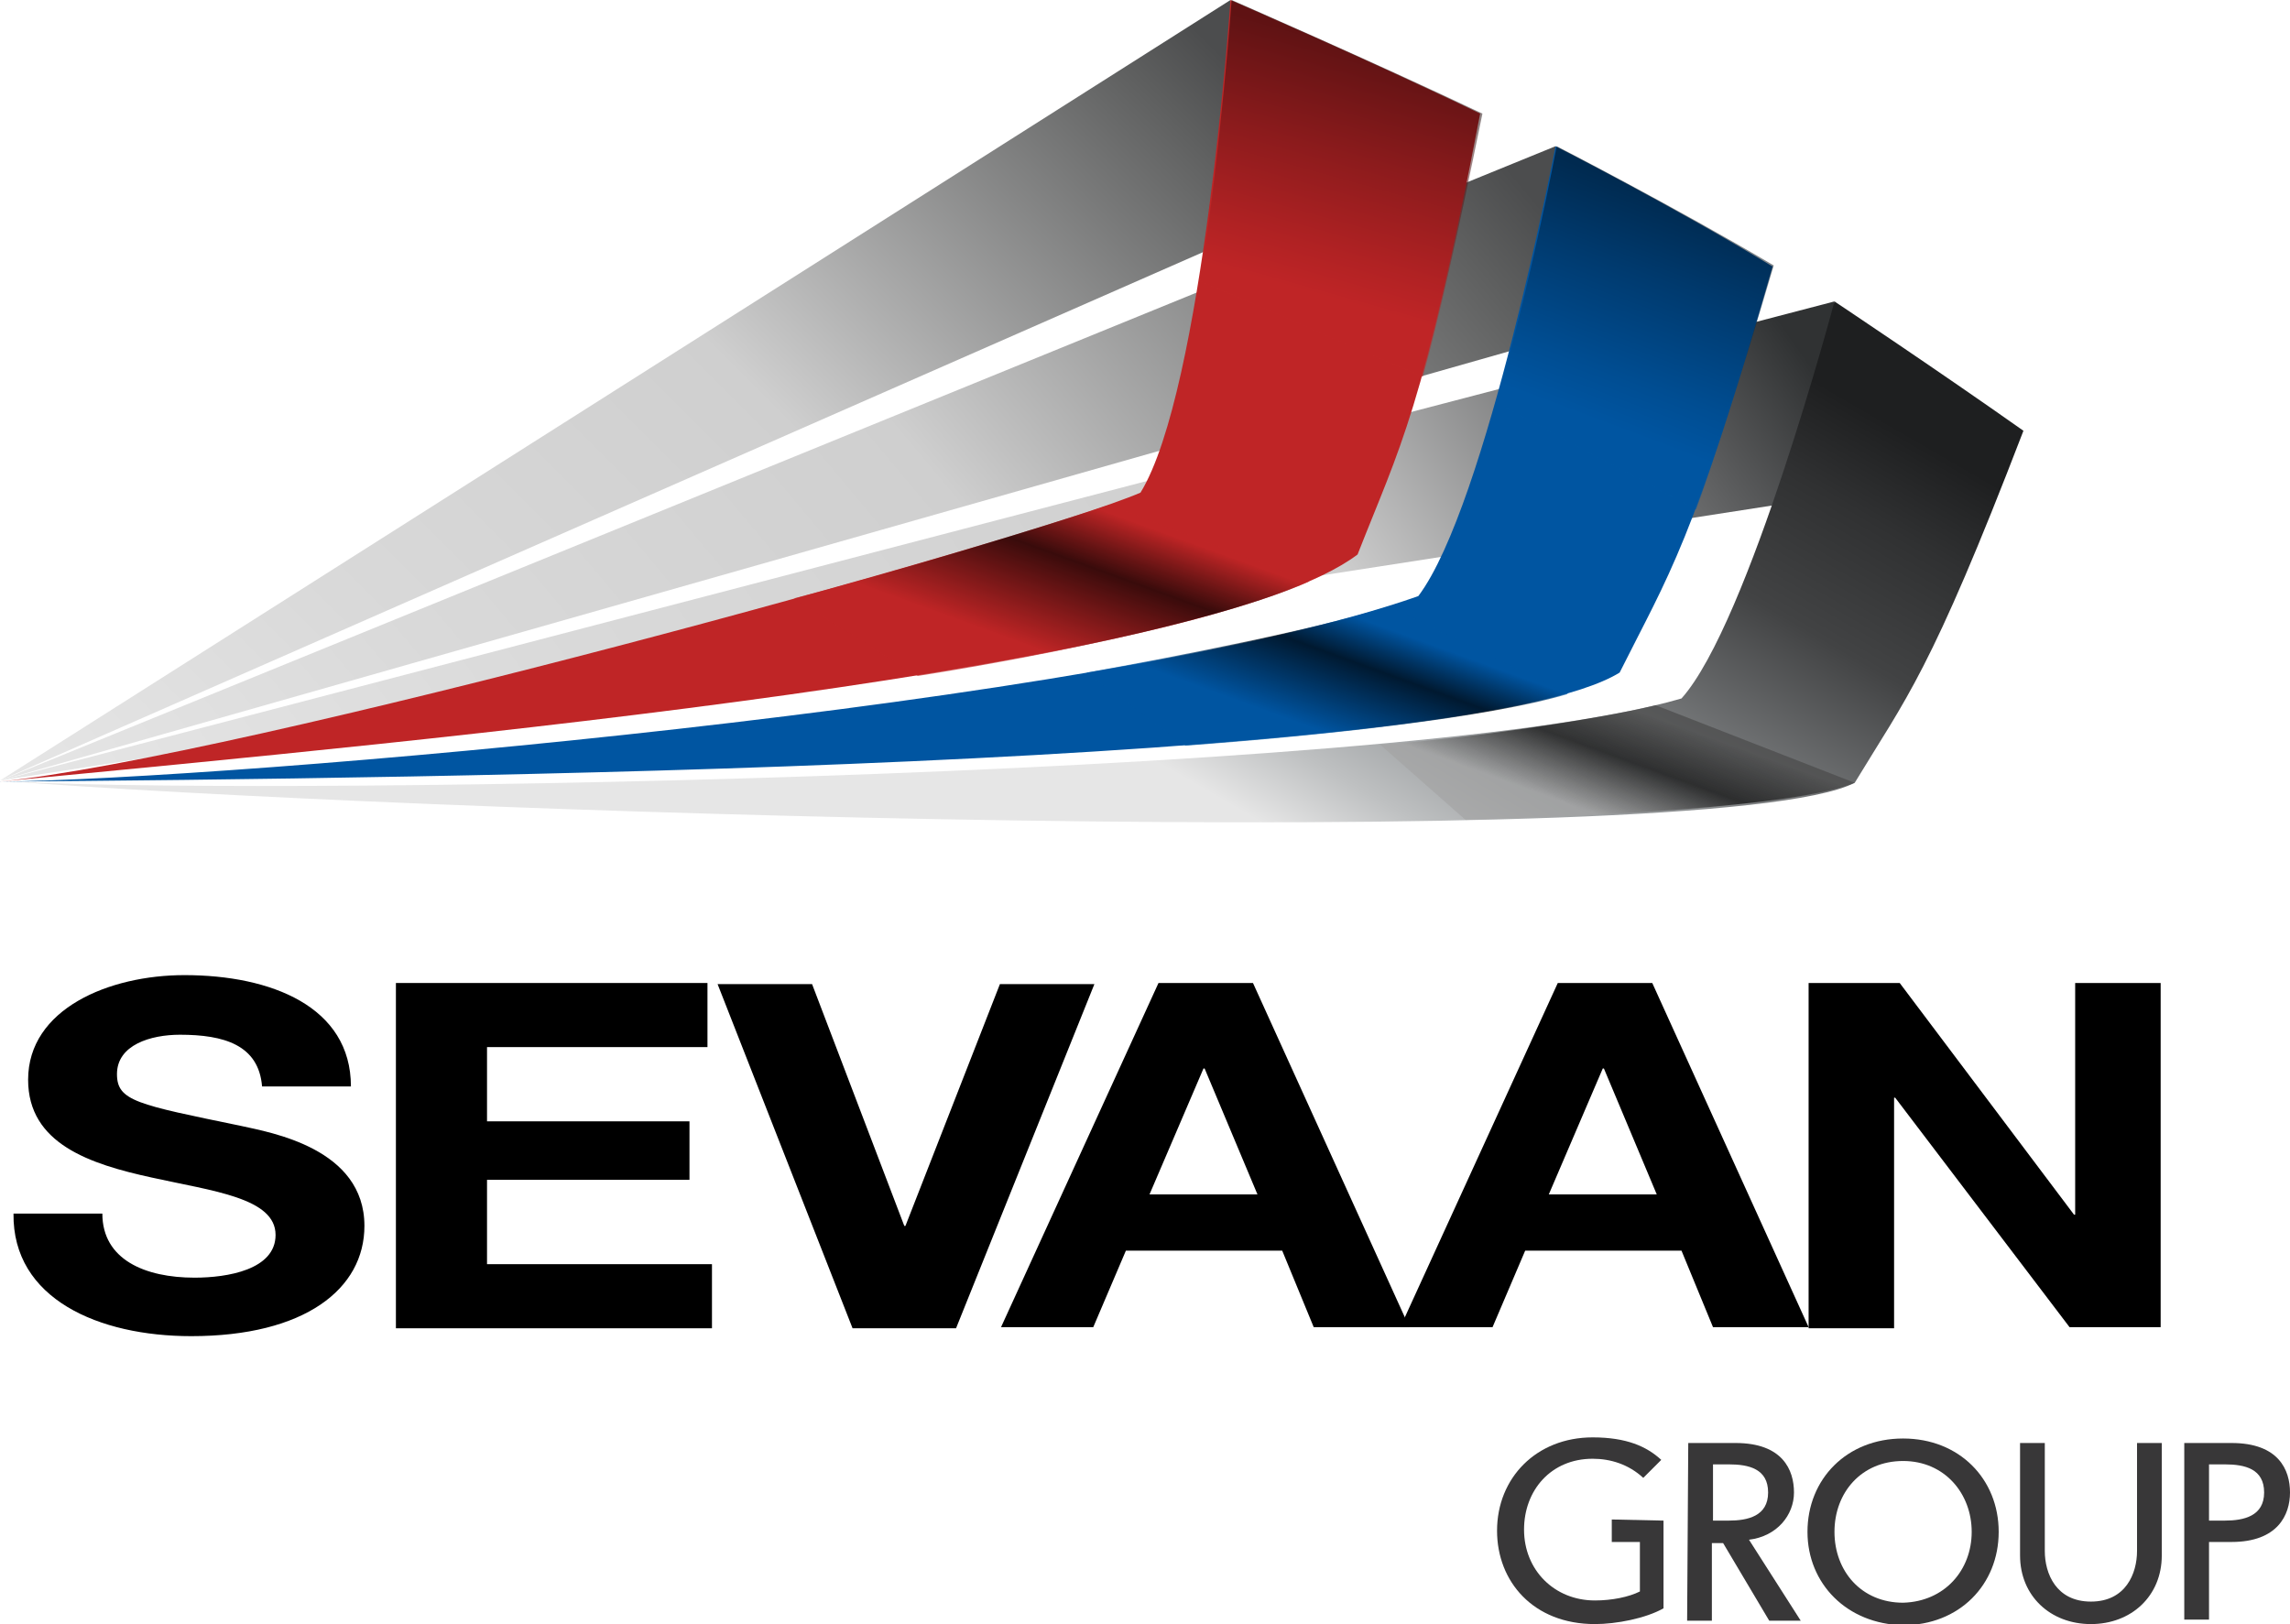 <svg xmlns="http://www.w3.org/2000/svg" xmlns:xlink="http://www.w3.org/1999/xlink" id="Layer_1" x="0px" y="0px" viewBox="60.5 317.5 203.6 144.4" style="enable-background:new 60.5 317.5 203.6 144.4;" xml:space="preserve"> <style type="text/css"> .st0{fill:url(#SVGID_1_);} .st1{fill:url(#SVGID_2_);} .st2{opacity:0.65;enable-background:new ;} .st3{fill:url(#SVGID_3_);} .st4{fill:url(#SVGID_4_);} .st5{fill:#0055A1;} .st6{opacity:0.5;} .st7{fill:url(#SVGID_5_);} .st8{opacity:0.7;enable-background:new ;} .st9{fill:url(#SVGID_6_);} .st10{fill:url(#SVGID_7_);} .st11{fill:#BF2526;} .st12{fill:url(#SVGID_8_);} .st13{fill:url(#SVGID_9_);} .st14{enable-background:new ;} .st15{fill:#383738;} </style> <g> <g> <g> <linearGradient id="SVGID_1_" gradientUnits="userSpaceOnUse" x1="99.005" y1="530.678" x2="210.741" y2="418.942" gradientTransform="matrix(0.985 0.173 -0.173 0.985 75.21 -123.868)"> <stop offset="0" style="stop-color:#E6E6E6"></stop> <stop offset="0.312" style="stop-color:#D9D9D9"></stop> <stop offset="0.683" style="stop-color:#CFCFCF"></stop> <stop offset="0.887" style="stop-color:#5E5F60"></stop> <stop offset="0.968" style="stop-color:#303233"></stop> </linearGradient> <polygon class="st0" points="223.6,344.3 60.5,386.9 219,362.3 223.1,354.6 "></polygon> <linearGradient id="SVGID_2_" gradientUnits="userSpaceOnUse" x1="179.507" y1="425.337" x2="159.314" y2="480.458" gradientTransform="matrix(0.985 0.173 -0.173 0.985 75.21 -123.868)"> <stop offset="0" style="stop-color:#1E1F20"></stop> <stop offset="0.14" style="stop-color:#303132"></stop> <stop offset="0.333" style="stop-color:#424344"></stop> <stop offset="0.715" style="stop-color:#989B9D"></stop> <stop offset="0.775" style="stop-color:#A2A5A7"></stop> <stop offset="0.88" style="stop-color:#BEC0C1"></stop> <stop offset="1" style="stop-color:#E6E6E6"></stop> </linearGradient> <path class="st1" d="M223.6,344.3c0,0-7.6,28.6-13.6,35.3c-24.8,7.3-131.3,8.7-149.5,7.3c33.8,2.7,152.1,6.7,164.9,0.2 c4.6-7.6,6.7-9.7,15-31.3C232.9,350.5,223.6,344.3,223.6,344.3z"></path> <g class="st2"> <linearGradient id="SVGID_3_" gradientUnits="userSpaceOnUse" x1="213.901" y1="487.493" x2="216.316" y2="473.836" gradientTransform="matrix(0.985 0.173 -0.173 0.985 75.21 -123.868)"> <stop offset="0.253" style="stop-color:#A3A3A3"></stop> <stop offset="0.645" style="stop-color:#000000"></stop> <stop offset="0.944" style="stop-color:#414141"></stop> <stop offset="0.968" style="stop-color:#474747"></stop> </linearGradient> <path class="st3" d="M183.2,383.7l7.6,6.7c10.5-0.3,29.1-1.1,34.6-3.3l-17.7-6.9C202.4,381.5,190,383.3,183.2,383.7z"></path> </g> </g> <g> <linearGradient id="SVGID_4_" gradientUnits="userSpaceOnUse" x1="88.783" y1="550.814" x2="189.408" y2="450.189" gradientTransform="matrix(0.996 8.760000e-002 -8.760000e-002 0.996 38.601 -147.708)"> <stop offset="0" style="stop-color:#E6E6E6"></stop> <stop offset="0.261" style="stop-color:#D9D9D9"></stop> <stop offset="0.57" style="stop-color:#CFCFCF"></stop> <stop offset="0.915" style="stop-color:#5E5F5F"></stop> <stop offset="0.968" style="stop-color:#4C4D4E"></stop> </linearGradient> <polygon class="st4" points="198.8,330.5 60.5,386.9 194.8,348.7 198.8,341.5 "></polygon> <path class="st5" d="M198.8,330.5c0,0-6.1,31.9-12.2,40c-27.5,9.7-106,16.3-126.2,16.5c37.8-0.3,130.5-1.3,144.1-9.7 c4.4-8.8,6.5-11.4,13.6-36.1C209.4,335.9,198.8,330.5,198.8,330.5z"></path> <g class="st6"> <linearGradient id="SVGID_5_" gradientUnits="userSpaceOnUse" x1="212.31" y1="466.341" x2="206.772" y2="486.184" gradientTransform="matrix(0.996 8.760000e-002 -8.760000e-002 0.996 38.601 -147.708)"> <stop offset="0" style="stop-color:#000000"></stop> <stop offset="0.339" style="stop-color:#001F3B"></stop> <stop offset="0.79" style="stop-color:#004684"></stop> <stop offset="1" style="stop-color:#0055A1"></stop> </linearGradient> <path class="st7" d="M218.2,341.1c-8.8-5.2-19.3-10.6-19.3-10.6s-2.3,12.3-5.4,22.8l17.8,9.5C213,358.1,215.1,351.6,218.2,341.1 z"></path> </g> <g class="st8"> <linearGradient id="SVGID_6_" gradientUnits="userSpaceOnUse" x1="183.274" y1="519.727" x2="187.446" y2="504.131" gradientTransform="matrix(0.996 8.760000e-002 -8.760000e-002 0.996 38.601 -147.708)"> <stop offset="0.253" style="stop-color:#0055A1"></stop> <stop offset="0.672" style="stop-color:#000000"></stop> <stop offset="0.773" style="stop-color:#002342"></stop> <stop offset="0.909" style="stop-color:#0055A1"></stop> </linearGradient> <path class="st9" d="M157.1,377.3l8.8,6.5c12.2-0.9,27-2.5,34-4.6l-15.9-7.8C178.2,373.3,165,375.9,157.1,377.3z"></path> </g> </g> <g> <linearGradient id="SVGID_7_" gradientUnits="userSpaceOnUse" x1="75.424" y1="574.892" x2="164.884" y2="485.432" gradientTransform="matrix(1 0 0 1 4.490000e-002 -172.96)"> <stop offset="0" style="stop-color:#E6E6E6"></stop> <stop offset="0.261" style="stop-color:#D9D9D9"></stop> <stop offset="0.57" style="stop-color:#CFCFCF"></stop> <stop offset="0.915" style="stop-color:#5E5F5F"></stop> <stop offset="0.968" style="stop-color:#4C4D4E"></stop> </linearGradient> <polygon class="st10" points="169.9,317.5 60.5,386.9 167.5,339.9 172,329.7 "></polygon> <path class="st11" d="M169.9,317.5c0,0-2.4,34.7-8,43.8c-9.7,4.2-80.3,23.6-101.5,25.7c39.6-3.8,107.4-10.1,120.8-20.2 c3.8-9.7,5.8-12.6,10.9-39.2C182.6,323,169.9,317.5,169.9,317.5z"></path> <g class="st6"> <linearGradient id="SVGID_8_" gradientUnits="userSpaceOnUse" x1="181.851" y1="494.889" x2="175.931" y2="516.101" gradientTransform="matrix(1 0 0 1 4.490000e-002 -172.96)"> <stop offset="0" style="stop-color:#000000"></stop> <stop offset="0.43" style="stop-color:#581112"></stop> <stop offset="0.82" style="stop-color:#A21F20"></stop> <stop offset="1" style="stop-color:#BF2526"></stop> </linearGradient> <path class="st12" d="M192.3,327.6c-9.7-4.6-22.3-10.1-22.3-10.1s-0.9,12.9-2.8,25L187,351C188.4,345.9,190,338.9,192.3,327.6z"></path> </g> <g class="st8"> <linearGradient id="SVGID_9_" gradientUnits="userSpaceOnUse" x1="150.535" y1="552.28" x2="156.748" y2="535.211" gradientTransform="matrix(1 0 0 1 4.490000e-002 -172.96)"> <stop offset="0.253" style="stop-color:#BF2526"></stop> <stop offset="0.72" style="stop-color:#000000"></stop> <stop offset="0.822" style="stop-color:#420D0D"></stop> <stop offset="1" style="stop-color:#BF2526"></stop> </linearGradient> <path class="st13" d="M131.1,370.7l11,6.9c12.7-2,27.9-5.3,34.8-8.4l-17.8-6.8C153.4,364.3,139.3,368.6,131.1,370.7z"></path> </g> </g> </g> <g> <path d="M69.6,425.4c0,4.1,3.8,5.7,8.2,5.7c2.9,0,7.2-0.7,7.2-3.8c0-3.3-5.6-3.9-11-5.1c-5.5-1.2-11-3-11-8.7 c0-6.3,7.2-9.3,13.9-9.3c7.7,0,14.8,2.8,14.8,9.9h-7.9c-0.3-3.7-3.4-4.6-7.3-4.6c-2.6,0-5.6,0.9-5.6,3.5c0,2.4,1.8,2.7,11,4.6 c2.7,0.6,11,2,11,8.9c0,5.6-5.3,9.8-15.4,9.8c-8.2,0-15.9-3.3-15.8-10.9L69.6,425.4L69.6,425.4z"></path> <path d="M95.7,404.9h27.7v5.7h-19.6v6.6h18v5.2h-18v7.5h20v5.7H95.7V404.9L95.7,404.9z"></path> <path d="M145.5,435.6h-9.2l-12-30.6h8.4l8.2,21.5h0.1l8.4-21.5h8.4L145.5,435.6z"></path> <path d="M163.5,404.9h8.4l13.9,30.6h-8.5l-2.8-6.8h-13.9l-2.9,6.8h-8.2L163.5,404.9z M162.7,423.7h9.6l-4.7-11.2h-0.1L162.7,423.7 z"></path> <path d="M199,404.9h8.4l13.9,30.6h-8.5l-2.8-6.8h-13.9l-2.9,6.8h-8.2L199,404.9z M198.2,423.7h9.6l-4.7-11.2h-0.1L198.2,423.7z"></path> <path d="M221.3,404.9h8.1l15.5,20.6h0.1v-20.6h7.6v30.6h-8.1L229,415.1h-0.1v20.5h-7.6L221.3,404.9L221.3,404.9z"></path> </g> <g class="st14"> <path class="st15" d="M208.4,452.7v7.8c-1.6,0.9-4.2,1.4-6.1,1.4c-5.5,0-8.7-3.8-8.7-8.3c0-4.7,3.5-8.3,8.5-8.3c3,0,4.8,0.8,6.1,2 l-1.6,1.6c-1.3-1.2-2.9-1.7-4.5-1.7c-3.7,0-6.1,2.8-6.1,6.3c0,3.6,2.7,6.3,6.3,6.3c1.5,0,3-0.3,4-0.8v-4.4h-2.5v-2L208.4,452.7 L208.4,452.7z"></path> <path class="st15" d="M210.6,445.8h4.2c4.2,0,5.2,2.4,5.2,4.4c0,2-1.5,3.9-4,4.2l4.6,7.2h-2.8l-4.1-6.9h-1v6.9h-2.2L210.6,445.8 L210.6,445.8z M212.8,452.7h1.4c1.7,0,3.5-0.4,3.5-2.5s-1.7-2.5-3.5-2.5h-1.4V452.7z"></path> <path class="st15" d="M221.2,453.7c0-4.7,3.5-8.3,8.5-8.3c5,0,8.5,3.6,8.5,8.3c0,4.7-3.5,8.3-8.5,8.3 C224.7,461.9,221.2,458.3,221.2,453.7z M235.8,453.7c0-3.4-2.4-6.3-6.1-6.3c-3.7,0-6.1,2.8-6.1,6.3s2.4,6.3,6.1,6.3 C233.4,459.9,235.8,457.1,235.8,453.7z"></path> <path class="st15" d="M242.3,445.8v9.6c0,2,1,4.5,4.1,4.5s4.1-2.5,4.1-4.5v-9.6h2.2v10c0,3.6-2.7,6.1-6.3,6.1 c-3.6,0-6.3-2.5-6.3-6.1v-10H242.3z"></path> <path class="st15" d="M254.7,445.8h4.2c4.2,0,5.2,2.4,5.2,4.4c0,2-1.1,4.4-5.2,4.4h-2v6.9h-2.2L254.7,445.8L254.7,445.8z M256.9,452.7h1.4c1.7,0,3.5-0.4,3.5-2.5s-1.7-2.5-3.5-2.5h-1.4V452.7z"></path> </g> </g> </svg>